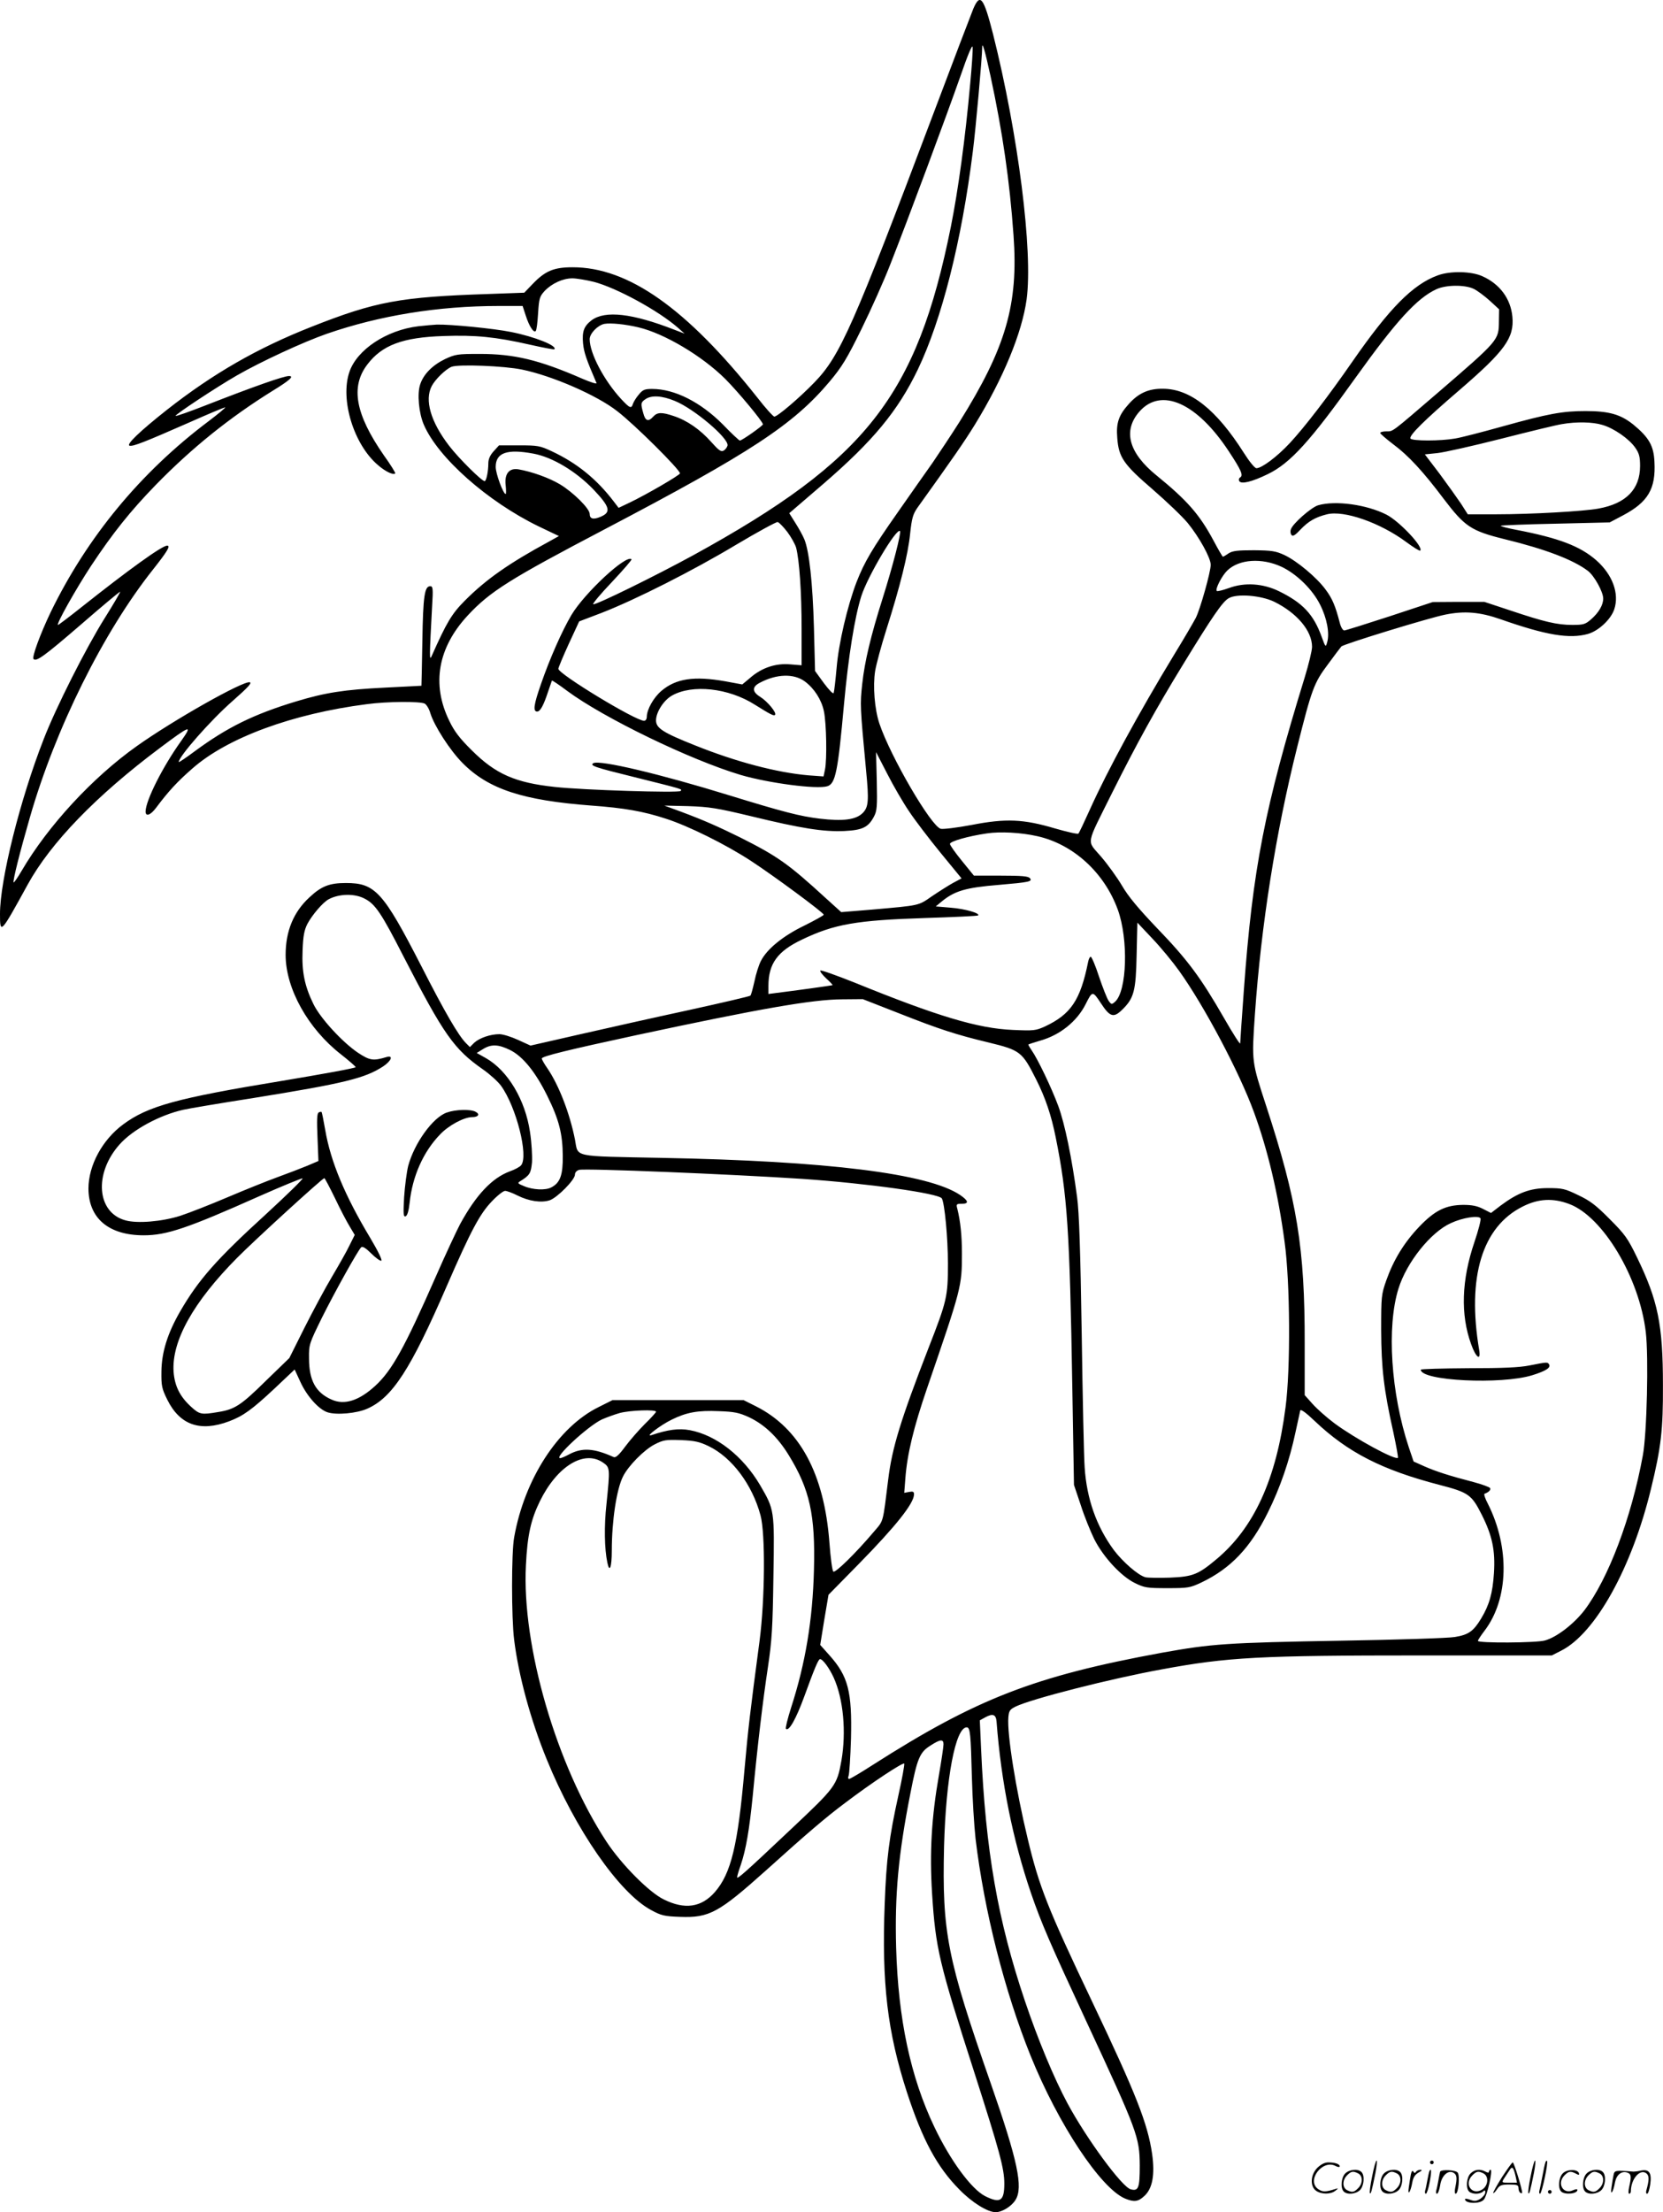 <svg version="1.0" xmlns="http://www.w3.org/2000/svg"
  viewBox="0 0 902.436 1199.968"
 preserveAspectRatio="xMidYMid meet">
<g transform="translate(-0.004,1199.978) scale(0.1,-0.1)"
fill="#000000" stroke="none">
<path d="M5282 11953 c-11 -27 -110 -286 -220 -578 -432 -1145 -503 -1305
-641 -1448 -83 -86 -202 -187 -219 -187 -6 0 -48 46 -92 103 -384 484 -701
708 -1004 707 -100 0 -147 -20 -213 -88 l-48 -50 -195 -7 c-478 -16 -611 -40
-960 -178 -292 -115 -533 -253 -785 -451 -148 -117 -224 -190 -201 -194 20 -4
79 19 325 127 101 45 187 81 193 81 5 0 -36 -34 -90 -75 -370 -278 -659 -629
-857 -1036 -56 -117 -103 -244 -93 -254 15 -16 59 16 255 185 114 99 211 180
215 180 3 0 -34 -64 -83 -142 -102 -162 -266 -487 -332 -658 -128 -327 -237
-764 -237 -948 0 -112 3 -109 150 159 124 226 370 481 717 741 168 126 181
130 115 37 -100 -140 -191 -321 -192 -381 0 -30 27 -20 57 20 66 88 113 140
198 214 189 166 541 296 945 348 110 15 291 16 315 3 10 -6 24 -29 30 -51 21
-69 107 -203 176 -272 140 -141 326 -202 699 -230 177 -13 281 -31 403 -71
122 -39 326 -140 462 -229 124 -81 395 -281 395 -292 0 -4 -47 -30 -105 -59
-116 -56 -203 -127 -236 -192 -11 -21 -27 -71 -35 -111 -9 -39 -18 -74 -22
-77 -4 -4 -155 -39 -337 -79 -181 -39 -448 -99 -593 -132 l-263 -60 -68 31
c-37 17 -82 31 -101 31 -48 0 -107 -20 -136 -46 l-24 -24 -21 21 c-41 41 -114
166 -242 417 -208 405 -251 452 -410 452 -89 0 -133 -17 -198 -78 -86 -79
-129 -183 -129 -312 0 -183 122 -401 301 -540 43 -34 79 -65 79 -69 0 -5 -182
-38 -404 -75 -566 -93 -723 -136 -857 -235 -114 -84 -189 -223 -189 -349 1
-161 110 -253 300 -253 124 0 237 38 627 212 124 55 230 98 235 97 5 -2 -83
-88 -196 -192 -271 -247 -369 -358 -469 -531 -68 -118 -100 -221 -101 -325 -1
-78 2 -92 32 -153 68 -137 178 -176 335 -117 77 29 124 63 248 179 l108 102
30 -65 c35 -78 100 -151 148 -167 49 -16 158 -6 215 19 137 60 236 213 433
667 131 301 179 390 243 457 30 32 63 58 73 58 9 0 40 -11 67 -25 62 -31 129
-41 175 -26 41 14 137 111 137 139 0 12 9 22 23 26 34 9 815 -23 1212 -49 348
-24 738 -78 756 -106 15 -26 33 -213 33 -354 0 -178 -5 -201 -106 -459 -150
-387 -197 -539 -218 -711 -30 -241 -24 -221 -77 -283 -98 -116 -211 -227 -221
-217 -6 6 -15 76 -21 156 -28 375 -161 621 -400 741 l-66 33 -356 0 -355 0
-76 -38 c-219 -108 -402 -390 -458 -707 -15 -82 -15 -436 0 -555 24 -194 89
-434 177 -649 154 -379 393 -724 566 -817 55 -30 72 -34 157 -37 159 -6 210
22 469 254 215 194 326 289 427 364 142 108 318 224 321 213 2 -6 -12 -84 -32
-173 -50 -227 -65 -343 -74 -585 -17 -434 15 -698 120 -1023 84 -258 164 -407
285 -529 68 -70 153 -123 197 -123 35 0 87 32 108 67 42 68 12 211 -134 630
-238 681 -265 820 -254 1288 10 369 62 645 123 645 19 0 22 -37 28 -270 3
-113 12 -263 20 -335 47 -392 158 -828 298 -1175 151 -374 381 -720 513 -776
49 -20 71 -18 105 14 44 40 58 115 42 228 -24 165 -87 325 -324 823 -244 512
-289 627 -351 886 -64 265 -113 570 -105 660 3 34 8 42 38 57 85 42 517 152
792 202 361 67 531 76 1416 76 l703 0 51 26 c186 94 384 451 487 877 55 225
66 321 65 562 0 331 -27 460 -141 695 -50 103 -65 124 -148 207 -74 75 -107
100 -171 130 -72 35 -86 38 -164 38 -97 0 -163 -25 -257 -95 l-52 -40 -43 22
c-31 16 -59 22 -108 22 -95 -1 -154 -30 -239 -119 -82 -86 -139 -180 -178
-290 -27 -77 -28 -87 -28 -270 1 -207 14 -322 66 -554 16 -74 27 -136 25 -139
-15 -14 -230 103 -343 186 -43 32 -97 80 -120 106 l-43 48 0 277 c1 523 -41
778 -209 1292 -79 242 -79 237 -61 499 34 483 113 983 229 1446 79 315 91 349
167 450 36 49 69 93 73 97 12 13 478 156 565 173 104 21 187 14 301 -26 245
-86 372 -107 472 -79 57 16 125 79 143 134 28 85 -9 187 -97 265 -88 77 -202
121 -436 166 -48 9 -85 19 -83 22 3 2 137 8 298 11 l293 7 72 38 c136 72 179
144 171 291 -4 87 -30 132 -115 202 -69 55 -131 73 -259 73 -125 0 -202 -14
-453 -84 -108 -30 -223 -60 -255 -65 -79 -14 -233 -14 -242 0 -9 16 75 99 266
263 246 212 298 283 287 398 -9 97 -68 177 -162 219 -60 28 -176 30 -243 5
-135 -49 -262 -178 -462 -466 -133 -192 -261 -358 -341 -444 -69 -74 -152
-136 -181 -136 -9 0 -39 37 -68 83 -149 235 -291 348 -440 348 -77 1 -132 -24
-184 -82 -56 -62 -70 -104 -63 -186 8 -104 34 -142 191 -277 75 -65 161 -147
191 -183 62 -76 125 -189 125 -227 0 -38 -57 -241 -81 -288 -12 -23 -65 -114
-119 -202 -190 -313 -360 -625 -455 -836 -31 -69 -59 -128 -63 -132 -4 -4 -61
9 -127 28 -172 51 -267 55 -452 19 -80 -15 -154 -24 -168 -21 -52 13 -273 392
-333 571 -26 78 -36 203 -23 285 6 36 33 137 61 225 74 233 118 408 129 521 9
83 15 104 39 139 195 272 252 354 312 451 154 251 256 498 281 680 35 261 -46
897 -182 1438 -51 200 -70 225 -107 139z m-17 -406 c-27 -301 -65 -576 -105
-777 -185 -918 -458 -1266 -1396 -1781 -203 -111 -530 -272 -545 -267 -5 2 40
56 102 121 61 65 109 120 106 123 -28 28 -254 -182 -326 -302 -52 -88 -118
-238 -165 -374 -39 -111 -45 -150 -21 -150 17 0 35 34 60 110 10 30 19 56 20
58 2 2 39 -23 83 -56 197 -146 667 -374 942 -456 150 -44 413 -79 470 -61 44
14 57 79 90 444 24 261 58 473 94 587 34 107 191 372 210 353 8 -7 -40 -193
-94 -364 -65 -205 -98 -345 -111 -465 -12 -112 -12 -120 21 -470 16 -164 13
-198 -18 -230 -37 -37 -106 -46 -233 -31 -108 13 -197 36 -493 127 -376 116
-702 193 -736 174 -22 -13 9 -23 220 -75 268 -67 264 -65 253 -76 -11 -11
-529 5 -682 22 -215 23 -322 70 -451 199 -65 64 -95 103 -122 160 -97 198 -62
397 101 572 121 130 228 197 741 466 795 417 1025 568 1222 802 67 80 94 124
173 285 51 104 123 264 158 355 95 241 305 806 379 1017 40 116 64 173 66 158
2 -14 -4 -103 -13 -198z m110 41 c66 -307 104 -569 125 -865 27 -374 -41 -609
-294 -1013 -43 -68 -109 -167 -145 -220 -37 -52 -122 -173 -189 -269 -139
-198 -181 -269 -224 -379 -49 -128 -97 -331 -108 -465 -6 -67 -13 -128 -16
-136 -2 -8 -23 13 -53 53 l-48 66 -6 233 c-7 249 -26 418 -52 481 -9 22 -32
63 -50 91 l-32 51 185 159 c270 233 404 395 512 619 130 271 238 695 299 1183
16 123 51 515 51 567 0 33 16 -23 45 -156z m-2153 -1117 c123 -32 351 -156
458 -250 l35 -31 -55 21 c-228 89 -375 106 -449 52 -42 -32 -53 -61 -47 -126
5 -49 17 -85 73 -215 3 -7 -32 4 -78 24 -234 102 -369 134 -557 134 -119 0
-131 -2 -187 -28 -68 -33 -117 -82 -135 -138 -17 -50 -7 -156 20 -218 77 -179
346 -417 624 -552 l109 -52 -52 -29 c-218 -118 -344 -206 -459 -322 -71 -71
-99 -119 -180 -301 -12 -26 -12 -6 3 273 6 94 4 107 -10 107 -31 0 -39 -51
-43 -297 -2 -134 -5 -243 -5 -243 -1 0 -89 -5 -195 -10 -224 -11 -326 -27
-485 -75 -231 -70 -375 -141 -551 -271 -47 -35 -86 -61 -86 -58 0 30 173 227
293 332 83 73 106 98 92 101 -38 7 -412 -204 -612 -346 -240 -170 -482 -432
-625 -676 -22 -38 -42 -66 -44 -64 -6 6 34 165 88 352 138 481 398 1005 668
1345 79 100 97 130 77 130 -28 0 -208 -130 -469 -337 -64 -51 -120 -93 -123
-93 -13 0 97 195 179 320 118 178 213 297 351 439 196 201 400 365 633 510 95
58 120 81 90 81 -29 0 -188 -56 -452 -159 -87 -34 -160 -60 -163 -57 -6 5 222
156 332 219 132 76 362 182 488 226 286 99 603 151 933 151 l130 0 17 -52 c19
-59 43 -95 54 -84 5 4 10 48 13 97 5 81 9 91 35 120 39 41 99 69 151 69 22 0
75 -9 116 -19z m4775 -38 c19 -9 58 -38 87 -64 l51 -47 -1 -66 c-1 -102 0
-101 -332 -387 -254 -218 -241 -209 -278 -209 -19 0 -34 -4 -34 -9 0 -4 31
-31 69 -60 84 -62 164 -149 276 -298 114 -150 148 -173 330 -218 222 -54 373
-112 452 -172 35 -27 83 -114 83 -150 0 -35 -24 -76 -65 -112 -32 -28 -42 -31
-103 -31 -83 0 -153 17 -335 78 l-142 47 -140 0 -140 -1 -233 -77 c-129 -42
-240 -77 -247 -77 -8 0 -19 18 -25 43 -23 89 -40 130 -76 178 -48 66 -156 156
-224 188 -48 22 -69 25 -165 26 -89 0 -116 -3 -138 -17 -14 -10 -28 -18 -31
-18 -2 0 -25 39 -51 88 -75 140 -142 217 -308 352 -152 123 -185 243 -94 347
118 134 312 48 485 -215 68 -103 80 -131 62 -142 -7 -4 -9 -13 -5 -20 11 -18
69 -4 155 38 122 59 230 178 479 527 218 304 331 428 436 476 52 24 154 25
202 2z m-4532 -209 c140 -33 345 -155 470 -279 69 -69 205 -232 205 -247 0 -8
-114 -88 -125 -88 -4 0 -46 39 -93 88 -121 121 -261 192 -383 192 -40 0 -51
-4 -72 -30 -14 -16 -28 -39 -32 -50 -9 -29 -17 -25 -64 25 -94 102 -171 249
-171 325 0 31 44 76 80 83 35 6 114 -2 185 -19z m-632 -229 c165 -34 408 -140
517 -226 95 -73 340 -317 340 -337 0 -9 -180 -114 -274 -159 l-59 -28 -26 34
c-93 122 -200 209 -337 273 -64 30 -76 32 -178 32 l-108 0 -29 -32 c-20 -22
-29 -43 -29 -66 0 -44 -11 -96 -20 -96 -16 0 -141 124 -193 192 -100 130 -134
248 -94 324 19 36 74 90 107 104 36 15 288 5 383 -15z m829 -170 c104 -42 294
-203 286 -242 -2 -9 -11 -21 -20 -27 -15 -9 -26 -1 -70 48 -59 66 -129 115
-202 139 -65 22 -89 21 -111 -3 -27 -30 -43 -24 -54 18 -15 52 -14 59 11 76
32 23 90 20 160 -9z m5033 -130 c63 -18 146 -76 179 -124 21 -30 26 -49 26
-99 0 -126 -76 -204 -226 -231 -81 -15 -366 -31 -554 -31 l-155 0 -37 58 c-21
31 -73 104 -116 162 l-80 105 68 7 c38 4 193 39 347 78 153 39 301 75 328 79
80 14 168 12 220 -4z m-5800 -156 c103 -19 231 -96 326 -195 90 -95 97 -123
37 -148 -38 -16 -58 -11 -58 16 0 29 -90 118 -162 161 -59 35 -151 68 -225 81
-50 8 -76 -24 -69 -86 3 -27 3 -48 0 -48 -13 0 -54 110 -54 147 0 77 61 99
205 72z m1377 -424 c21 -28 42 -66 48 -85 18 -68 30 -244 30 -441 l0 -198 -62
5 c-78 7 -154 -18 -217 -73 l-43 -36 -92 17 c-170 30 -268 15 -347 -52 -43
-37 -78 -100 -79 -139 0 -14 -6 -23 -15 -23 -47 0 -465 254 -465 282 0 6 25
66 56 134 l57 123 121 46 c183 71 496 229 731 370 116 69 217 124 225 123 8
-2 31 -26 52 -53z m2683 -190 c82 -39 168 -123 209 -206 37 -73 52 -155 38
-203 -8 -29 -9 -28 -30 30 -44 121 -102 183 -230 246 -87 43 -187 50 -273 18
-33 -12 -63 -19 -66 -16 -10 10 28 83 57 111 64 62 188 70 295 20z m-41 -189
c124 -61 206 -158 206 -245 0 -20 -18 -94 -40 -166 -217 -705 -282 -1037 -330
-1695 -11 -151 -20 -282 -20 -290 0 -8 -40 54 -88 138 -126 219 -197 315 -362
486 -104 109 -158 174 -191 231 -26 44 -77 115 -114 158 -79 93 -86 52 62 350
131 262 235 451 384 694 159 260 214 340 247 358 45 26 175 15 246 -19z
m-2546 -433 c51 -38 90 -99 103 -161 14 -67 17 -261 6 -316 l-8 -38 -82 6
c-172 15 -392 73 -614 162 -176 70 -213 94 -213 136 0 45 42 110 87 135 110
62 306 41 448 -49 88 -55 104 -63 111 -56 10 11 -41 73 -81 98 -44 27 -45 54
-2 76 92 49 186 51 245 7z m565 -704 c31 -47 108 -148 171 -225 l114 -139 -47
-25 c-25 -14 -77 -47 -114 -72 -75 -52 -63 -49 -322 -72 l-170 -14 -84 76
c-203 186 -261 227 -466 330 -116 57 -194 92 -320 139 l-90 33 130 -3 c115 -4
154 -10 342 -55 271 -66 392 -85 505 -80 99 5 130 20 161 79 16 30 18 54 15
191 l-4 158 61 -118 c33 -65 86 -156 118 -203z m696 -135 c196 -44 364 -198
437 -399 58 -160 50 -441 -15 -499 -18 -16 -20 -16 -35 5 -9 13 -32 72 -52
131 -19 59 -40 108 -45 108 -5 0 -11 -12 -14 -27 -42 -209 -94 -285 -234 -351
-51 -23 -61 -24 -175 -19 -189 8 -409 74 -859 257 -98 39 -182 69 -185 65 -4
-4 10 -22 31 -42 21 -19 37 -36 35 -37 -3 -2 -204 -30 -310 -43 l-38 -5 0 44
c0 120 49 188 182 251 175 84 295 105 667 117 156 5 286 11 289 14 12 12 -71
36 -148 42 l-82 7 29 24 c72 60 131 78 315 93 163 14 182 18 167 36 -9 11 -44
14 -158 14 l-146 0 -65 80 c-36 44 -65 85 -65 92 0 14 98 42 200 57 72 11 186
5 274 -15z m-3650 -339 c57 -29 90 -77 210 -312 220 -427 274 -504 433 -615
37 -26 80 -65 97 -88 83 -115 150 -381 109 -431 -7 -9 -35 -24 -61 -33 -97
-36 -183 -127 -270 -286 -19 -36 -79 -164 -132 -285 -170 -387 -238 -509 -328
-592 -88 -81 -168 -107 -238 -75 -86 38 -122 104 -122 224 -1 75 1 79 70 220
71 142 194 363 213 382 7 7 25 -4 54 -33 24 -24 49 -42 55 -40 7 3 -19 55 -60
124 -137 228 -215 414 -244 585 -9 52 -18 96 -20 98 -2 2 -9 1 -16 -3 -9 -6
-10 -41 -6 -136 l5 -127 -61 -26 c-34 -14 -107 -42 -162 -62 -55 -20 -177 -69
-271 -109 -94 -40 -209 -85 -255 -100 -100 -32 -234 -43 -298 -25 -156 42
-173 254 -32 412 71 80 217 159 346 188 25 6 197 35 382 64 491 79 604 107
702 171 45 30 57 62 19 51 -73 -22 -91 -19 -155 23 -86 58 -205 188 -242 264
-48 98 -64 176 -59 291 3 80 9 110 26 144 26 49 85 118 116 134 56 30 141 32
195 3z m4420 -392 c136 -190 327 -550 406 -767 74 -202 131 -440 166 -703 30
-217 33 -688 5 -898 -50 -389 -171 -654 -377 -825 -98 -82 -128 -93 -251 -98
-60 -2 -119 -1 -132 2 -39 10 -123 83 -172 148 -94 128 -147 278 -158 448 -4
52 -11 379 -16 725 -7 449 -14 662 -25 740 -28 213 -67 400 -102 495 -37 100
-112 256 -145 303 -11 16 -19 30 -17 31 2 2 31 11 64 21 107 30 199 104 246
197 37 74 38 74 83 6 49 -75 69 -81 115 -36 65 63 75 102 79 298 l4 175 82
-87 c45 -47 110 -126 145 -175z m-1515 -232 c213 -84 305 -114 480 -156 173
-42 183 -50 259 -201 50 -99 82 -194 106 -314 63 -312 76 -505 90 -1355 l9
-530 37 -110 c19 -60 53 -143 73 -184 49 -97 145 -201 220 -238 53 -26 66 -28
177 -28 114 0 123 2 185 31 159 76 266 189 360 379 67 135 117 280 150 435 13
58 24 111 26 119 3 8 31 -12 78 -57 180 -171 366 -266 678 -347 158 -41 174
-53 229 -162 57 -113 74 -194 66 -317 -7 -108 -25 -172 -69 -245 -42 -70 -69
-89 -143 -101 -33 -6 -310 -15 -615 -20 -628 -11 -705 -17 -973 -65 -693 -127
-1009 -250 -1571 -609 -65 -42 -123 -76 -128 -76 -6 0 -7 8 -3 17 4 10 10 101
13 203 6 254 -15 337 -117 451 l-50 56 22 136 23 136 165 168 c200 204 299
328 299 377 0 14 -5 17 -26 13 l-27 -5 6 78 c10 133 45 277 118 490 187 544
189 552 189 730 0 97 -8 175 -25 243 -7 25 -5 27 25 27 39 0 36 16 -9 47 -172
117 -721 185 -1620 202 -493 10 -452 1 -471 100 -28 141 -87 294 -149 385 -17
24 -31 49 -31 54 0 12 144 47 510 126 677 145 958 194 1119 195 l113 1 202
-79z m-2116 -197 c69 -34 138 -119 202 -249 64 -129 83 -206 84 -325 1 -104
-14 -146 -62 -171 -31 -17 -101 -14 -149 7 -35 14 -36 17 -19 27 51 32 57 42
63 102 2 33 -2 107 -11 165 -26 174 -120 332 -239 400 l-50 28 34 21 c45 28
84 26 147 -5z m-951 -802 c28 -59 64 -128 80 -154 l28 -47 -29 -58 c-15 -32
-58 -107 -94 -168 -36 -60 -103 -185 -149 -276 l-83 -166 -128 -124 c-135
-133 -169 -155 -260 -169 -88 -15 -99 -13 -143 27 -62 56 -91 113 -97 192 -11
166 106 377 345 618 95 96 463 432 473 432 3 0 28 -48 57 -107z m6698 -33
c183 -68 381 -399 416 -695 16 -134 6 -552 -16 -669 -62 -339 -187 -668 -317
-840 -57 -74 -151 -147 -215 -164 -45 -13 -363 -15 -363 -2 0 4 16 29 36 55
131 172 138 451 18 689 -15 28 -23 53 -18 54 23 8 36 22 30 31 -3 5 -43 20
-88 32 -135 35 -208 59 -269 86 l-58 26 -26 77 c-97 292 -121 654 -56 861 44
142 175 306 284 355 64 30 151 43 161 26 4 -6 -11 -64 -33 -129 -70 -206 -76
-393 -18 -553 26 -74 54 -94 44 -33 -67 397 16 669 236 779 85 43 164 47 252
14z m-4955 -1127 c0 -4 -27 -34 -61 -67 -33 -33 -81 -88 -107 -123 -33 -45
-51 -61 -62 -56 -109 49 -172 52 -243 14 -20 -11 -42 -20 -47 -20 -38 0 150
174 226 210 25 11 69 27 97 35 56 15 197 20 197 7z m505 -30 c84 -40 155 -107
216 -207 113 -184 144 -323 136 -620 -7 -273 -46 -507 -124 -748 -19 -60 -32
-112 -28 -115 16 -16 55 54 99 174 56 154 77 204 86 204 15 0 50 -48 74 -100
53 -117 69 -295 42 -451 -24 -134 -32 -144 -272 -370 -251 -237 -294 -275
-294 -262 0 6 9 36 20 67 28 83 46 187 65 376 26 275 55 516 82 695 22 147 26
214 30 492 6 365 6 362 -73 498 -93 157 -237 270 -381 297 -60 11 -118 3 -208
-27 -39 -13 50 55 110 84 81 40 142 51 257 46 84 -3 108 -8 163 -33z m-219
-157 c126 -61 236 -208 281 -375 27 -99 24 -458 -5 -680 -52 -391 -62 -477
-82 -700 -36 -412 -73 -563 -161 -664 -73 -83 -163 -96 -276 -40 -80 38 -232
192 -312 314 -271 413 -460 1061 -437 1500 8 163 27 247 76 347 93 189 239
279 341 210 40 -27 40 -31 20 -227 -13 -117 -11 -243 5 -317 12 -58 24 -24 24
65 0 163 26 334 61 403 29 58 115 145 172 174 47 24 61 26 143 23 74 -3 100
-9 150 -33z m1562 -1495 c25 -328 88 -640 187 -930 56 -163 104 -273 300 -695
278 -598 289 -628 290 -782 0 -122 -7 -140 -49 -129 -47 12 -239 273 -343 466
-73 136 -161 347 -231 555 -148 438 -214 819 -238 1367 l-7 156 29 16 c42 23
59 16 62 -24z m-288 -122 c0 -13 -11 -88 -25 -168 -40 -229 -51 -418 -37 -641
19 -298 38 -377 227 -964 139 -433 165 -528 165 -610 0 -95 -22 -109 -104 -68
-75 38 -190 195 -276 376 -129 270 -196 585 -207 972 -8 289 12 505 77 835 37
191 51 225 109 261 54 35 71 36 71 7z M2270 10230 c-173 -21 -333 -127 -374
-248 -51 -149 23 -393 155 -505 40 -35 84 -56 94 -45 2 2 -25 47 -62 98 -154
222 -182 371 -90 492 80 106 193 148 414 155 172 6 280 -4 469 -47 71 -16 130
-27 132 -25 19 18 -104 68 -235 94 -94 19 -329 42 -403 40 -19 -1 -64 -5 -100
-9z M7153 9259 c-37 -11 -139 -100 -148 -131 -4 -11 -2 -25 4 -31 8 -8 21 1
48 30 43 45 80 67 144 83 92 23 288 -45 431 -151 38 -28 71 -49 75 -46 19 19
-113 159 -183 195 -108 55 -277 78 -371 51z M2425 5965 c-76 -26 -177 -167
-210 -290 -8 -33 -18 -109 -22 -169 -5 -91 -4 -108 8 -104 9 3 17 28 22 74 15
143 74 276 165 370 46 49 130 94 174 94 34 0 44 16 19 29 -27 15 -108 13 -156
-4z M8300 4593 c-55 -11 -143 -15 -332 -15 -142 -1 -258 -4 -258 -8 0 -61 437
-82 605 -30 74 23 102 41 91 59 -8 13 -10 13 -106 -6z M7446 194 c-10 -47 -15
-88 -12 -91 5 -6 9 7 30 110 7 37 10 67 6 67 -4 0 -15 -39 -24 -86z M7760 270
c0 -5 5 -10 10 -10 6 0 10 5 10 10 0 6 -4 10 -10 10 -5 0 -10 -4 -10 -10z
M8306 194 c-10 -47 -15 -88 -12 -91 5 -6 9 7 30 110 7 37 10 67 6 67 -4 0 -15
-39 -24 -86z M8386 269 c-3 -8 -10 -41 -16 -74 -6 -33 -14 -68 -16 -77 -3 -10
-1 -18 3 -18 10 0 46 171 38 178 -2 3 -7 -1 -9 -9z M7149 241 c-38 -38 -41
-101 -7 -125 29 -20 79 -20 104 0 18 14 18 15 1 10 -53 -17 -69 -17 -92 -2
-69 45 21 166 94 126 12 -6 21 -7 21 -1 0 12 -25 21 -62 21 -19 0 -39 -10 -59
-29z M8150 189 c-28 -45 -49 -83 -47 -85 2 -3 12 7 21 21 14 21 24 25 66 25
43 0 50 -3 50 -19 0 -11 5 -23 10 -26 6 -3 10 -3 10 1 0 20 -44 164 -51 164
-4 0 -30 -37 -59 -81z m75 4 l7 -33 -42 0 c-42 0 -42 0 -28 23 8 12 21 32 29
44 15 25 22 18 34 -34z M7300 210 c-22 -22 -27 -79 -8 -98 19 -19 66 -14 88 8
22 22 27 79 8 98 -19 19 -66 14 -88 -8z m71 0 c25 -14 25 -54 -1 -80 -23 -23
-33 -24 -61 -10 -25 14 -25 54 1 80 23 23 33 24 61 10z M7510 210 c-22 -22
-27 -79 -8 -98 19 -19 66 -14 88 8 22 22 27 79 8 98 -19 19 -66 14 -88 -8z
m71 0 c25 -14 25 -54 -1 -80 -23 -23 -33 -24 -61 -10 -25 14 -25 54 1 80 23
23 33 24 61 10z M7656 204 c-3 -16 -8 -47 -11 -69 -8 -51 10 -26 19 27 5 27
15 42 34 53 18 10 22 14 10 15 -9 0 -20 -5 -24 -11 -5 -8 -9 -8 -14 1 -5 8
-10 3 -14 -16z M7757 223 c-2 -4 -7 -26 -11 -48 -4 -22 -9 -48 -12 -57 -3 -10
-1 -18 4 -18 4 0 14 28 20 62 11 58 10 81 -1 61z M7815 220 c-1 -3 -5 -23 -9
-45 -4 -22 -9 -48 -12 -57 -3 -10 -1 -18 4 -18 5 0 13 20 17 45 7 53 44 87 74
68 17 -11 19 -28 8 -80 -4 -18 -3 -33 2 -33 16 0 24 99 11 115 -12 14 -87 18
-95 5z M7980 210 c-22 -22 -27 -79 -8 -98 7 -7 24 -12 38 -12 14 0 31 5 38 12
9 9 12 8 12 -5 0 -9 -12 -24 -26 -34 -21 -13 -32 -15 -55 -6 -16 6 -29 8 -29
3 0 -24 81 -27 102 -2 18 19 50 162 37 162 -5 0 -9 -5 -9 -10 0 -7 -6 -7 -19
0 -30 16 -59 12 -81 -10z m71 0 c29 -16 25 -65 -6 -86 -56 -37 -103 28 -55 76
23 23 33 24 61 10z M8481 211 c-23 -23 -28 -80 -9 -99 19 -19 88 -13 88 9 0 5
-11 4 -24 -2 -54 -25 -89 38 -46 81 23 23 33 24 62 9 16 -9 19 -8 16 3 -8 22
-64 22 -87 -1z M8610 210 c-22 -22 -27 -79 -8 -98 19 -19 66 -14 88 8 22 22
27 79 8 98 -19 19 -66 14 -88 -8z m71 0 c25 -14 25 -54 -1 -80 -23 -23 -33
-24 -61 -10 -25 14 -25 54 1 80 23 23 33 24 61 10z M8756 201 c-3 -14 -8 -44
-11 -66 -8 -51 10 -26 19 27 8 41 35 63 66 53 22 -7 24 -21 11 -77 -5 -22 -5
-38 0 -38 5 0 9 6 9 13 0 68 51 125 85 97 15 -13 15 -35 -1 -92 -3 -10 -1 -18
4 -18 6 0 13 23 17 50 9 63 -5 84 -49 76 -17 -4 -35 -6 -41 -6 -101 8 -104 7
-109 -19z M8400 110 c0 -5 5 -10 10 -10 6 0 10 5 10 10 0 6 -4 10 -10 10 -5 0
-10 -4 -10 -10z"/>
</g>
</svg>

